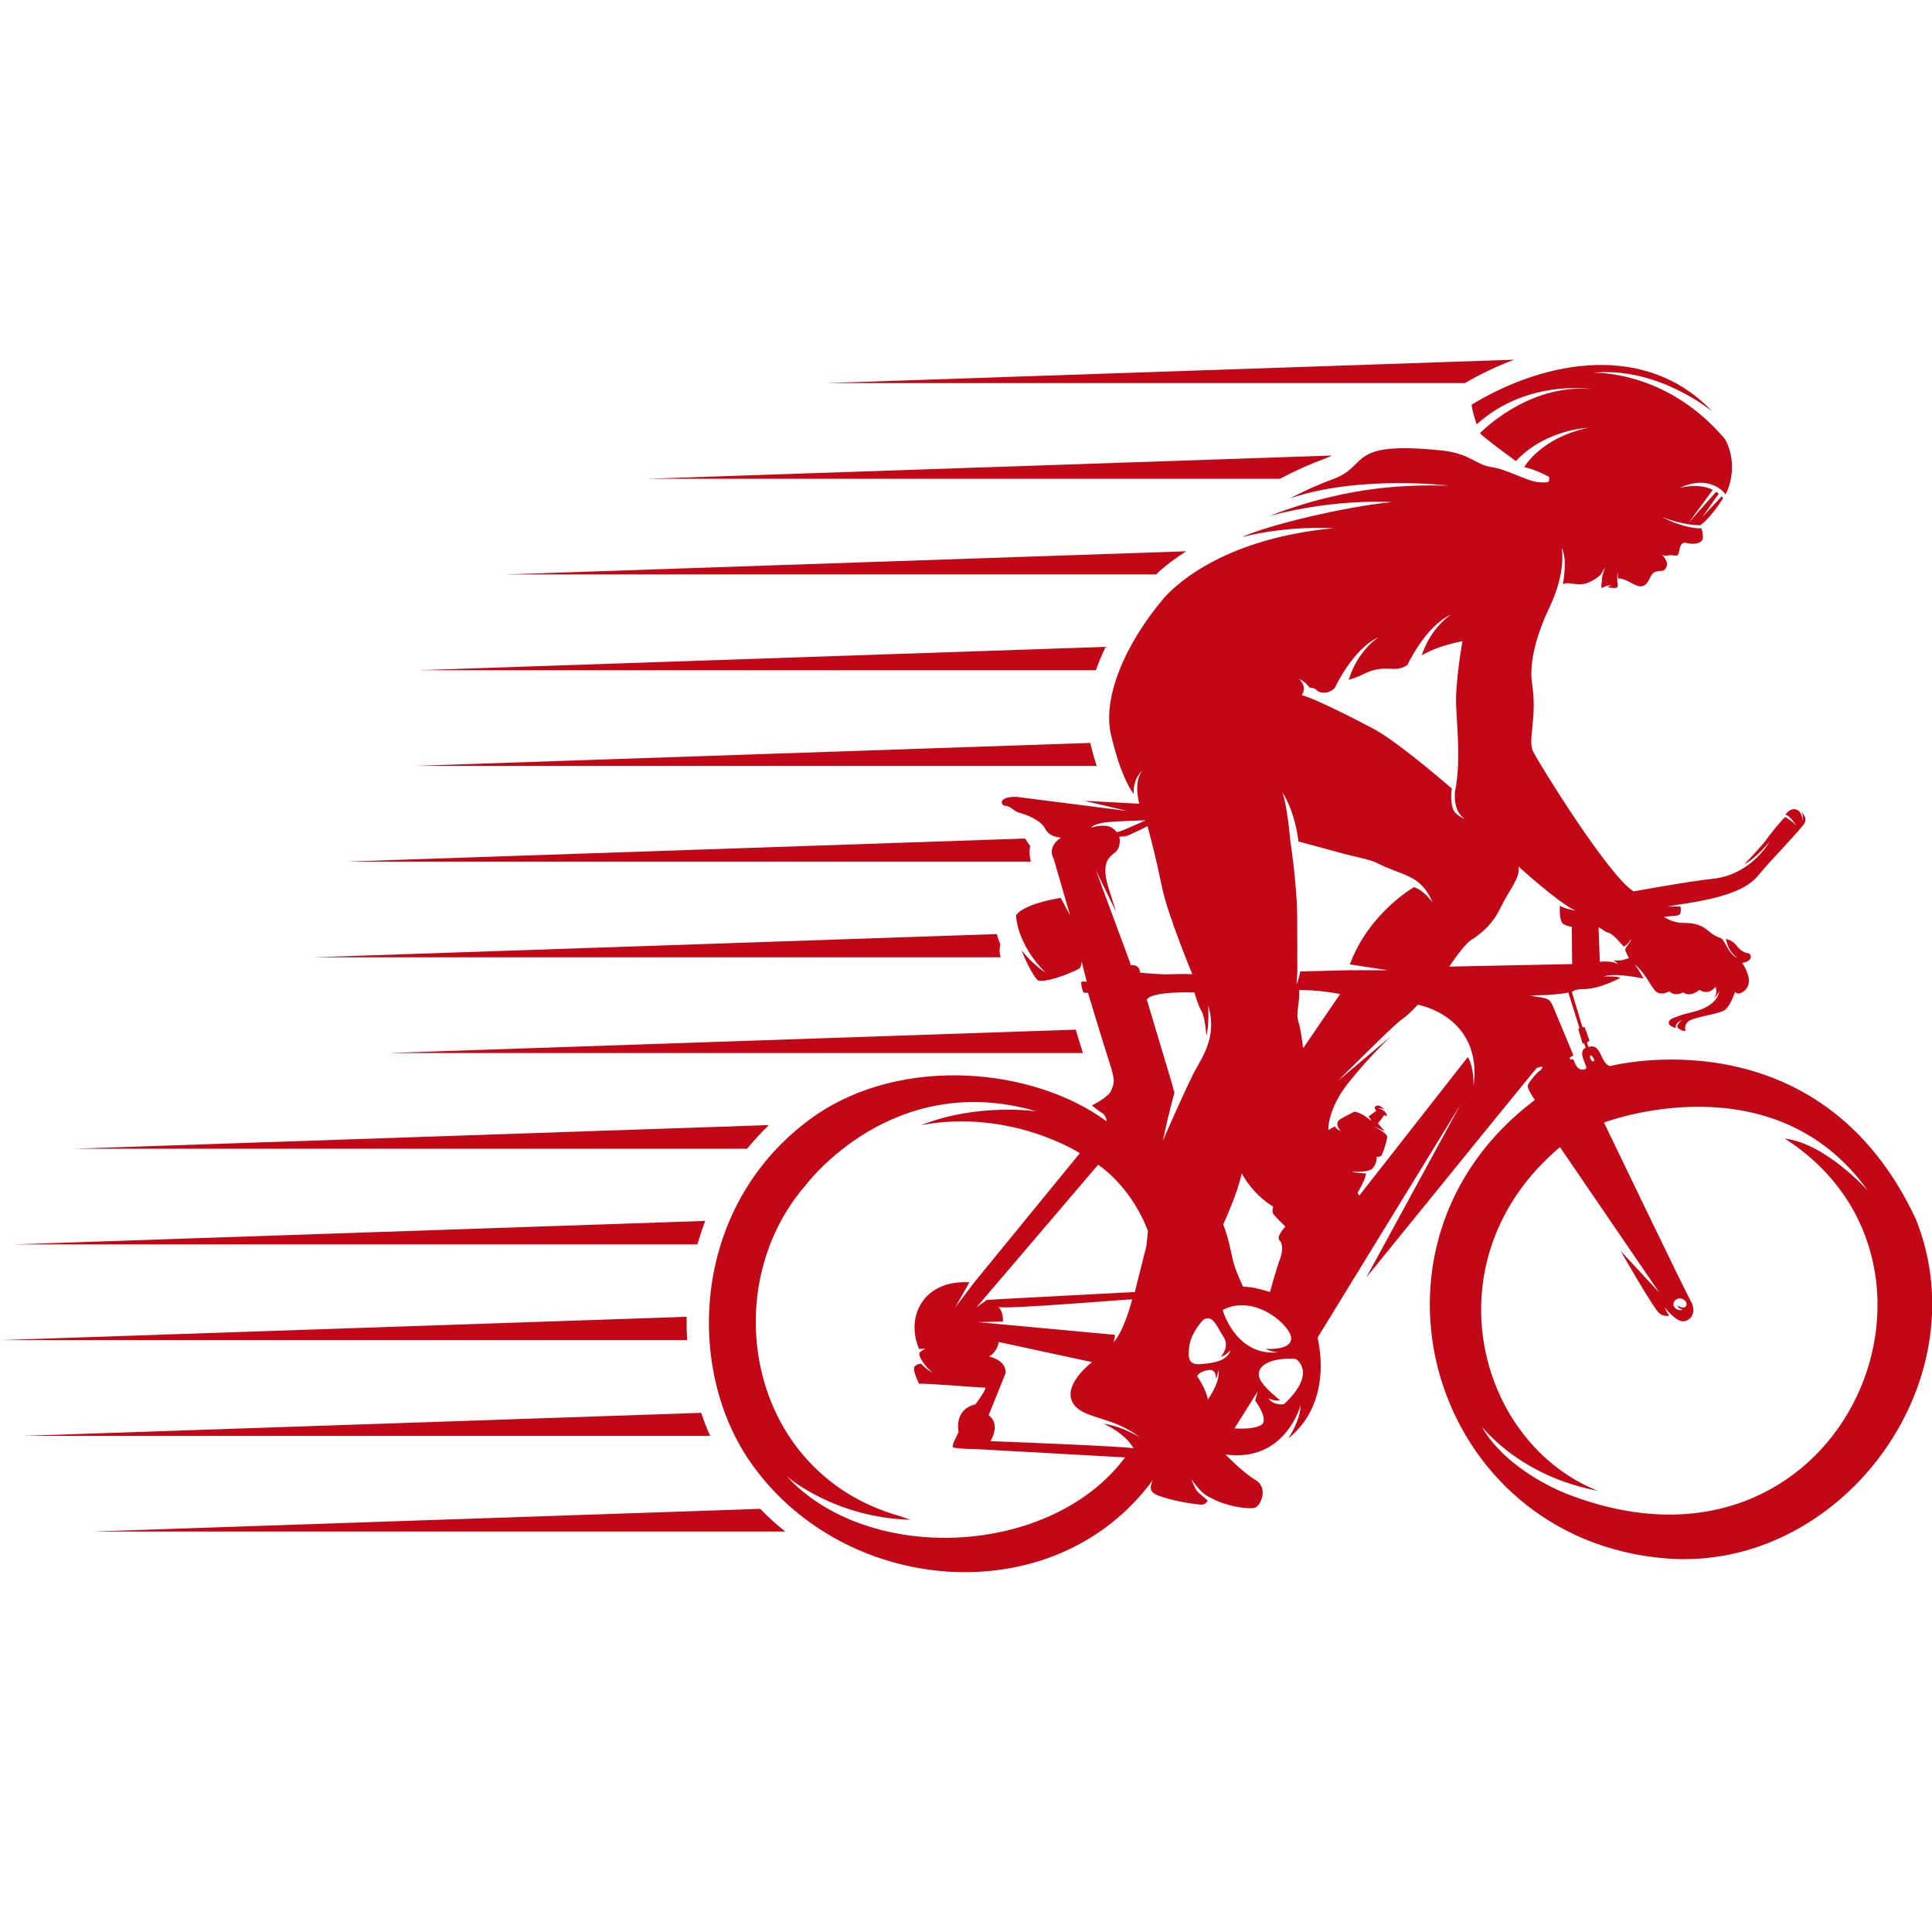 <?xml version="1.0" encoding="utf-8"?>
<!-- Generator: Adobe Illustrator 16.0.0, SVG Export Plug-In . SVG Version: 6.00 Build 0)  -->
<!DOCTYPE svg PUBLIC "-//W3C//DTD SVG 1.1//EN" "http://www.w3.org/Graphics/SVG/1.1/DTD/svg11.dtd">
<svg version="1.1" id="Calque_1" xmlns="http://www.w3.org/2000/svg" xmlns:xlink="http://www.w3.org/1999/xlink" x="0px" y="0px"
	 width="32px" height="32px" viewBox="0 0 32 32" enable-background="new 0 0 32 32" xml:space="preserve">
<g>
	<path fill-rule="evenodd" clip-rule="evenodd" fill="#C20716" d="M24.264,6.345H13.699l11.379-0.387
		C24.796,6.063,24.522,6.194,24.264,6.345L24.264,6.345z M13.006,25.367H1.539l11.052-0.376
		C12.722,25.125,12.859,25.251,13.006,25.367L13.006,25.367z M11.762,23.782H0.396l11.218-0.381
		C11.656,23.53,11.706,23.657,11.762,23.782L11.762,23.782z M11.382,22.197H0l11.373-0.387
		C11.371,21.939,11.373,22.068,11.382,22.197L11.382,22.197z M11.552,20.611H0.241l11.44-0.389
		C11.633,20.35,11.59,20.479,11.552,20.611L11.552,20.611z M12.727,18.635v0.008c-0.126,0.122-0.243,0.25-0.353,0.384H1.217
		L12.727,18.635L12.727,18.635z M17.937,17.441h-11.5l11.381-0.387C17.856,17.184,17.896,17.313,17.937,17.441L17.937,17.441z
		 M16.575,15.856H5.194l11.315-0.385c0.016,0.058,0.036,0.115,0.06,0.171C16.551,15.71,16.552,15.785,16.575,15.856L16.575,15.856z
		 M17.075,14.271H5.737l11.233-0.382c0.009,0.006,0.017,0.011,0.023,0.017c0.02,0.037,0.043,0.071,0.069,0.103
		C17.047,14.094,17.049,14.183,17.075,14.271L17.075,14.271z M18.164,12.686H6.861l11.196-0.381
		C18.084,12.415,18.12,12.548,18.164,12.686L18.164,12.686z M18.151,11.101H6.931l11.381-0.387c-0.04,0.084-0.077,0.169-0.111,0.255
		C18.184,11.012,18.167,11.056,18.151,11.101L18.151,11.101z M19.147,9.515H8.362l11.284-0.384
		C19.466,9.245,19.298,9.372,19.147,9.515L19.147,9.515z M21.2,7.93H10.725l11.332-0.385c-0.026,0.015-0.056,0.029-0.093,0.043
		C21.7,7.686,21.448,7.798,21.2,7.93z"/>
	<path fill-rule="evenodd" clip-rule="evenodd" fill="#C20716" d="M25.658,7.898c0,0-0.229-0.125-0.412-0.161
		c0,0,0.271-0.485,1.059-0.651c0,0-0.708,0.025-1.197,0.551l0,0c-0.188-0.137-0.512-0.375-0.595-0.462c0,0,0.784-0.821,1.834-0.731
		c0,0-1.055-0.169-1.889,0.585c-0.032-0.096-0.071-0.222-0.085-0.325c1.24-0.754,2.904-1.038,3.99,0.114
		c0,0-0.901-0.756-1.981-0.643c0,0,1.206-0.062,2.184,1.092c0,0,0.254,0.381,0.029,0.896c0,0-0.005,0.009-0.014,0.024
		c0,0-0.241-0.349-0.766-0.103c0,0,0.306-0.094,0.555,0.029l-0.399,0.543l0.455-0.511c0.015,0.01,0.029,0.021,0.043,0.032
		l-0.273,0.386l0.32-0.341c0.009,0.009,0.017,0.019,0.025,0.029c-0.076,0.121-0.226,0.336-0.378,0.449c0,0-0.271,0.009-0.636-0.139
		c0.222,0.124,0.493,0.196,0.653,0.189c0.016,0.05,0.033,0.125,0.022,0.175c-0.019,0.079-0.158,0.098-0.264,0.069
		c-0.105-0.029-0.116,0.086-0.132,0.165s-0.093,0.024-0.174,0.04c-0.082,0.016-0.11-0.015-0.11-0.015s0.124,0.109,0.079,0.206
		c-0.045,0.096-0.081,0.053-0.116,0.068c-0.035,0.014-0.099-0.018-0.162,0.123c-0.064,0.141-0.141,0.163-0.271,0.091
		C26.922,9.6,26.841,9.572,26.8,9.584l-0.008-0.106c0,0-0.014,0.109,0.002,0.203c0.016,0.093-0.097,0.048-0.168,0.048
		c0,0,0.043-0.039,0.092-0.03c0,0-0.091-0.018-0.158,0.028c-0.066,0.046-0.025-0.078-0.026-0.139c-0.001-0.06,0.056-0.2,0.056-0.2
		l-0.078,0.133c0,0-0.157,0.142-0.305,0.155c-0.147,0.013-0.235-0.045-0.321,0.001c0,0,0.084-0.422-0.021-0.603
		c0,0,0.088,0.383-0.203,0.991c-0.198,0.414-0.339,0.891-0.287,1.251c0.089,0.553-0.071,0.938,0.014,1.123
		c0.089,0.189,1.265,2.087,1.67,2.325c0,0,0.947-0.172,1.299-0.207c0.353-0.035,0.705-0.225,0.96-0.625c0,0-0.237,0.291-0.422,0.379
		c0,0,0.277-0.291,0.344-0.383c0.065-0.092,0.29-0.375,0.332-0.396c0,0,0.116,0.071,0.176,0.139c0,0-0.095-0.161-0.176-0.178
		c0,0,0.077-0.119,0.181-0.084c0.104,0.036,0.101,0.181,0.101,0.181s0.027-0.102-0.03-0.159c0,0,0.116,0.105,0.068,0.198
		c-0.049,0.093-0.575,0.632-0.765,0.865c-0.189,0.234-0.55,0.375-1.295,0.485l-0.218,0.037l0.222-0.002
		c0.019,0.192-0.029,0.136-0.276,0.173c0,0,0.143,0.098,0.309,0.099c0.165,0.001,0.294,0.021,0.406,0.116
		c0.111,0.094,0.158,0.112,0.222,0.134c0.078,0.027,0.122,0.265,0.28,0.332c-0.083-0.058-0.165-0.167-0.189-0.317
		c0,0,0.117,0.027,0.176,0.112c0.06,0.085,0.146,0.124,0.188,0.124s0.114,0.123-0.095,0.163c0,0,0.119,0.169,0.109,0.311
		c-0.008,0.14-0.134,0.196-0.171,0.196s-0.056-0.03-0.056-0.03s-0.068,0.212-0.16,0.294c-0.093,0.082-0.56,0.121-0.63,0.209
		c-0.07,0.088-0.017,0.131-0.04,0.145c-0.022,0.013-0.139-0.041-0.129-0.08c0.011-0.039,0.065-0.104,0.129-0.114
		c0,0-0.17,0.037-0.154,0.146c0,0-0.127-0.03-0.115-0.096c0.013-0.065,0.126-0.085,0.227-0.124c0.102-0.038,0.552-0.081,0.609-0.388
		c0,0-0.044,0.081-0.084,0.116c0,0,0.067-0.097,0.021-0.191c0,0-0.102,0.156-0.264,0.051c0,0-0.149,0.133-0.271,0.042
		c0,0-0.128,0.077-0.231-0.017c0,0-0.116,0.07-0.205,0.013c-0.088-0.057-0.153-0.273-0.365-0.462c0,0,0.112,0.162,0.142,0.237
		c0,0-0.468-0.104-0.661-0.033c0,0,0.192-0.015,0.282,0.02c0,0-0.343,0.191-0.62,0.188c0,0-0.129-0.004-0.185,0.048l0.176,0.584
		l0.036-0.003l0.081,0.226l-0.044,0.032c0.01,0.024,0.02,0.049,0.028,0.073c0.209-0.08,0.197,0.28,0.356,0.315
		c0,0,3.466-0.91,5.068,2.543c1.081,2.727-1.278,5.847-4.148,5.611c-3.885-0.319-5.354-5.195-2.166-7.593
		c0,0-0.128-0.18-0.117-0.238c0.011-0.057,0.174-0.24,0.202-0.249c0.029-0.009,0.042-0.066,0.042-0.066s-0.074,0.011-0.096,0.024
		c-0.015,0.01-1.758,2.157-2.824,3.471l1.561-2.865l-2.368,3.862c0,0,0.29,1.05-0.484,1.667c0,0,0.2-0.291,0.206-0.555
		c0,0-0.251,0.958-1.246,0.821c0,0,0.282,0.295,0.498,0.423c0.216,0.127,0.088,0.427-0.009,0.458s-0.476-0.013-0.767-0.181
		c0,0-0.109-0.036-0.286-0.287c0,0,0.055,0.16,0.113,0.215c0.039,0.036,0.107,0.09,0.157,0.136c-0.02,0.038-0.06,0.072-0.122,0.066
		c-0.17-0.016-0.449-0.062-0.668-0.139c-0.139-0.049-0.196-0.101-0.119-0.268c-1.644,2.242-5.174,1.917-6.696-0.341
		c-1.058-1.568-0.935-4.254,1.083-5.682c1.458-1.021,3.642-0.808,4.847,0.082c0,0,0-0.088-0.074-0.137
		c-0.075-0.049-0.17-0.127-0.17-0.127s0.277-0.134,0.321-0.249s0.075-0.141-0.03-0.462c-0.105-0.322-0.356-1.156-0.356-1.156
		s-0.051,0.009-0.071-0.004c-0.02-0.013-0.046-0.14-0.04-0.167C17.908,16.246,18,16.261,18,16.261l-0.086-0.339
		c0,0-0.004,0.086-0.03,0.114c-0.026,0.029-0.524,0.249-0.691,0.203c-0.047-0.032-0.178-0.249-0.271-0.498
		c0.182,0.233,0.393,0.368,0.393,0.368c-0.488-0.495-0.486-0.949-0.486-0.949s0.089-0.18,0.74-0.288l0.154,0.286l-0.271-0.936
		c0,0-0.124-0.185,0.122-0.349c0,0-0.189,0.001-0.262-0.147c-0.073-0.147-0.326-0.237-0.426-0.264
		c-0.099-0.026-0.145-0.113-0.233-0.115c-0.084-0.002-0.128-0.158,0.188-0.148l1.836,0.234l-0.718-0.169
		c0.473,0.025,0.91,0.048,0.91,0.048s-0.102-0.369,0.054-0.55c0,0-0.16,0.125-0.146,0.386c0,0-0.2-0.224-0.376-0.981
		c-0.14-0.599,0.217-1.483,0.885-2.271c0.243-0.267,1.045-0.977,2.796-1.147c0,0-0.721-0.052-1.509,0.146
		c0.436-0.201,1.709-0.504,2.48-0.579c0,0-0.94-0.065-2.029,0.231c1.378-0.535,2.419-0.512,2.972-0.504c0,0-1.486-0.18-2.629,0.212
		c0.308-0.163,0.553-0.26,0.725-0.324c0.593-0.221,0.203-0.635,1.793-0.469c0.464,0.049,0.56,0.238,0.814,0.273
		c0.256,0.035,0.6,0.238,0.779,0.251C25.658,7.999,25.667,7.994,25.658,7.898L25.658,7.898z M25.641,16.479l-0.299,0.011
		c0.319,0.056,0.322,0.024,0.408,0.244l0.312,0.749c-0.025,0.003-0.066,0.042-0.066,0.042l0.013,0.024
		c0.069-0.017,0.053,0.022,0.098,0.101c0.046,0.078,0.124,0.081,0.162,0.048c0.037-0.032-0.156-0.276-0.004-0.344
		c-0.01-0.025-0.02-0.051-0.028-0.077l-0.022,0.014l-0.073-0.244l0.018-0.021l-0.184-0.589
		C25.921,16.461,25.641,16.479,25.641,16.479L25.641,16.479z M21.464,22.509c-0.472-0.035-0.718,0.151-0.572,0.376
		c0.082,0.129,0.311,0.309,0.311,0.309c-0.091,0.02-0.196-0.033-0.196-0.033c0.091,0.127,0.26,0.097,0.26,0.097
		C21.829,22.734,21.464,22.509,21.464,22.509L21.464,22.509z M20.447,23.658c0,0,0.292,0.028,0.438-0.053
		c0.146-0.081-0.095-0.407-0.095-0.407l0.042-0.152L20.447,23.658L20.447,23.658z M20.251,21.698c0,0,0.215,0.775,0.925,0.7
		c0,0-0.116-0.001-0.212-0.058c0,0,0.411,0.036,0.422-0.167S20.785,21.414,20.251,21.698L20.251,21.698z M19.936,21.854
		c0,0-0.203,0.2-0.238,0.446c-0.036,0.247,0.021,0.309,0.207,0.293c0.185-0.016,0.42-0.046,0.478-0.229c0,0-0.077,0.084-0.164,0.11
		c0,0,0.159-0.16,0.043-0.338C20.144,21.958,20.096,21.776,19.936,21.854L19.936,21.854z M19.829,22.793c0,0,0.165,0.247,0.176,0.39
		c0,0,0.221-0.304,0.172-0.493c0,0-0.004,0.082-0.038,0.154c0,0,0.021-0.183-0.135-0.15C19.848,22.725,19.829,22.793,19.829,22.793
		L19.829,22.793z M27.754,21.673c0.032,0.028,0.083,0.034,0.12,0.017c0,0-0.077-0.01-0.09-0.068
		c0.147,0.095,0.177-0.025,0.129-0.075C27.804,21.435,27.645,21.579,27.754,21.673L27.754,21.673z M16.132,21.246l1.754-2.146
		c0,0-1.149-0.742-2.63-0.464c0.953-0.375,1.914-0.228,1.914-0.228c-2.387-0.701-3.812,1.203-3.832,1.23
		c-1.488,1.721-0.943,4.775,1.573,5.475c0,0,0.061,0.025,0.168,0.058c-1.258-0.03-2.049-0.72-2.049-0.72
		c1.352,1.469,4.372,1.34,5.605-0.312l-2.462-0.137c0,0-0.356-0.004-0.388-0.031c-0.031-0.027,0.093-0.251,0.093-0.251
		s-0.089-0.373,0.279-0.46c0,0,0.163-0.218,0.167-0.275c-0.11-0.003-1.037-0.079-1.099-0.064c0,0-0.125-0.239-0.074-0.29
		c0.053-0.05,0.111-0.042,0.111-0.042c0.017,0.033,0.127,0.119,0.183,0.147c-0.158-0.135-0.229-0.282-0.219-0.319
		c0.012-0.038,0.105-0.08,0.105-0.08c-0.036,0.002-0.072,0.004-0.108,0.006c-0.23-0.539,0.074-1.148,0.834-1.104l-0.237,0.418
		L16.132,21.246L16.132,21.246z M16.383,22.467c0.319,0.085,0.271,0.282,0.271,0.282l-0.279,0.691c0.209,0.154,0.03,0.43,0.03,0.43
		c0.003-0.001,2.233,0.085,2.37,0.118c-0.142-0.255-0.493-0.405-0.493-0.405c0.313,0.04,0.603,0.229,0.603,0.229
		c-0.471-0.375-0.986-0.299-1.127-0.599c-0.141-0.3,0.33-0.652,0.33-0.652l-1.544-0.333C16.507,22.411,16.383,22.467,16.383,22.467
		L16.383,22.467z M18.753,21.522c-0.012-0.008-2.119,0.171-2.217,0.125c0.088,0.079,0.076,0.242,0.076,0.242l-0.413,0.01l2.268,0.21
		c0,0.073-0.028,0.126-0.028,0.126C18.616,22.06,18.753,21.522,18.753,21.522L18.753,21.522z M19.014,20.394
		c0,0-0.218-0.671-0.825-1.103l-2.014,2.361l0.17-0.121c0.138-0.011,2.451-0.131,2.451-0.131l0.192-0.762L19.014,20.394
		L19.014,20.394z M26.567,18.593c0,0,1.336,2.778,1.438,2.959c0.102,0.18,0.006,0.319-0.119,0.333
		c-0.126,0.013-0.313-0.231-0.313-0.231c0.044,0.119,0.079,0.13,0.079,0.13s-0.07,0.04-0.163-0.027
		c-0.092-0.066-0.647-1.039-0.647-1.039l0.644,0.695L25.838,19c-2.181,1.839-1.393,4.886,0.627,5.693
		c-0.529-0.102-1.305-0.363-1.922-1.06c0.432,0.749,1.409,1.11,1.409,1.11c4.525,1.769,6.905-3.77,3.611-5.884
		c0.679,0.08,1.375,0.863,1.375,0.863C29.37,17.52,26.567,18.593,26.567,18.593L26.567,18.593z M26.374,17.581l0.035-0.011
		c-0.011-0.046-0.055-0.115-0.071-0.082S26.374,17.581,26.374,17.581L26.374,17.581z M20.26,20.281
		c0.07,0.167,0.123,0.415,0.158,0.582c0.036,0.167,0.172,0.449,0.172,0.449c0.163-0.005,0.445,0.088,0.445,0.088
		s0.105-0.387,0.158-0.524c0.053-0.136,0.062-0.269,0-0.331s0.097-0.229,0.097-0.229s-0.188-0.182-0.206-0.219
		c-0.017-0.038,0.004-0.111,0.004-0.111c-0.353-0.216-0.521-0.551-0.521-0.551C20.502,19.757,20.26,20.281,20.26,20.281
		L20.26,20.281z M23.484,16.641c0,0-0.166,0.181-0.278,0.253c-0.112,0.073-1.048,1.011-1.048,1.011l0.89-0.749
		c0,0-0.344,0.317-0.705,0.767c-0.361,0.449-0.342,0.794-0.342,0.794l0.111-0.062c0.012,0.045,0.096,0.08,0.096,0.08
		c-0.075-0.083-0.062-0.134-0.042-0.169c0.02-0.035,0.266-0.152,0.266-0.152c0.135,0.014,0.276,0.151,0.276,0.151
		c-0.009-0.045-0.041-0.072-0.041-0.072l0.129-0.096c-0.03-0.032-0.045-0.066,0.01-0.083c0.056-0.017,0.13,0.068,0.13,0.068
		c-0.049-0.035-0.116-0.026-0.116-0.026c0.135,0.022,0.164,0.128,0.147,0.129c-0.016,0-0.038-0.018-0.038-0.018l-0.05,0.071
		l-0.057,0.068l0.114,0.131l-0.192-0.087c0,0,0.232,0.115,0.232,0.178c0,0.064-0.072,0.275-0.091,0.306
		c-0.019,0.031-0.082,0.027-0.082,0.027s0.007,0.099-0.063,0.185c-0.07,0.085-0.348,0.057-0.348,0.057
		c0.06,0.028,0.233,0.033,0.233,0.033c0,0.088-0.139,0.321-0.139,0.321l0.028,0.046l1.797-2.294c0.105,0.158,0.097,0.48,0.097,0.48
		C24.56,16.827,23.484,16.641,23.484,16.641L23.484,16.641z M21.519,16.398c0.01,0.226-0.058,0.379-0.015,0.517
		c0.045,0.138,0.08,0.448,0.08,0.448l0.612-0.898C21.856,16.394,21.519,16.398,21.519,16.398L21.519,16.398z M19.259,18.896
		c0,0,0.392-0.898,0.532-1.159c0.142-0.26,0.37-0.582,0.221-1.087c0,0,0.018,0.348-0.031,0.506c0,0-0.018-0.299-0.079-0.405
		s-0.119-0.313-0.119-0.313s-0.709-0.026-0.788,0.119l0.4,1.335l0.058,0.207C19.452,18.099,19.359,18.429,19.259,18.896
		L19.259,18.896z M26.477,15.358l0.021,0.573c0,0,0.198-0.029,0.307,0.042c0,0-0.04-0.05-0.085-0.064c0,0,0.113,0.005,0.157-0.008
		c0.044-0.013,0.104-0.031,0.104-0.031s-0.048-0.092-0.061-0.131c-0.014-0.039,0.094-0.132,0.097-0.185c0,0-0.063,0.103-0.124,0.125
		c0,0-0.166-0.205-0.243-0.227S26.562,15.402,26.477,15.358L26.477,15.358z M24.005,16.01l2.035-0.042l-0.007-0.621
		c0,0-0.039,0.006-0.129-0.036c-0.091-0.042-0.066-0.311-0.066-0.311c0.059,0.049,0.255,0.083,0.255,0.083
		c-0.29-0.136-0.942-0.731-0.942-0.731c0.035,0.19-0.154,0.383-0.299,0.687c-0.146,0.304-0.366,0.454-0.489,0.533
		S24.005,16.01,24.005,16.01L24.005,16.01z M21.508,13.938c-0.075-0.555-0.268-0.813-0.268-0.813
		c0.084,0.229,0.128,0.774,0.128,0.774c0.073,0.49,0.118,0.992,0.118,1.301c0,0.308,0.002,0.892,0.002,0.892l-0.013,0.213
		c0,0,0.037-0.079,0.061-0.214l0.789-0.021h0.663l-0.63-0.097c0.314-0.852,1.062-1.279,1.062-1.279
		c0.165,0.05,0.31,0.255,0.31,0.255c-0.206-0.48-0.497-0.434-0.928-0.658c-0.11-0.057-0.393-0.105-0.626-0.172
		C22.016,14.074,21.693,13.987,21.508,13.938L21.508,13.938z M19.007,13.684c0,0-0.316,0.16-0.362,0.166
		c-0.045,0.007-0.106,0.009-0.106,0.009s0.044,0.166-0.07,0.259s-0.246,0.183-0.088,0.654c0.033,0.1,0.068,0.214,0.104,0.329
		l-0.335-0.69l0.568,1.535l0,0l0.011,0.041c0,0,0.144-0.029,0.154,0.123c0,0,0.344,0.036,0.508,0.027
		c0.166-0.009,0.357-0.002,0.357-0.002s-0.407-0.98-0.5-1.434C19.155,14.248,19.071,13.922,19.007,13.684L19.007,13.684z
		 M18.07,13.707c0,0,0.14-0.041,0.252-0.028s0.174,0.104,0.174,0.104c0.049,0.004,0.479-0.196,0.479-0.196s-0.271,0.007-0.56,0.024
		C18.126,13.628,18.07,13.707,18.07,13.707L18.07,13.707z M24.223,10.619c-0.339,0.069-0.538,0.156-0.674,0.236
		c0.15-0.465,0.484-0.675,0.484-0.675c-0.423,0.189-0.721,0.832-0.722,0.834c-0.069,0.045-0.138,0.071-0.248,0.064
		c-0.344-0.022-0.43,0.077-0.605,0.143c-0.046,0.017-0.085,0.028-0.119,0.039c0.146-0.486,0.494-0.706,0.494-0.706
		c-0.423,0.189-0.721,0.834-0.721,0.834c-0.093,0.114-0.258,0.097-0.298,0.048s-0.125-0.046-0.125-0.046
		c-0.053-0.093-0.174-0.146-0.174-0.146c0.151,0.144,0.045,0.268,0.045,0.268c0.229,0.066,0.783,0.344,1.198,0.564
		c0.354,0.188,1.085,0.809,1.289,0.984c-0.017,0.101-0.015,0.252,0.021,0.342c0.041,0.106,0.197,0.164,0.197,0.164
		c-0.211-0.132-0.165-0.459-0.165-0.459c0.097-0.476,0.035-1.022,0.018-1.418C24.102,11.293,24.223,10.619,24.223,10.619z"/>
</g>
</svg>
